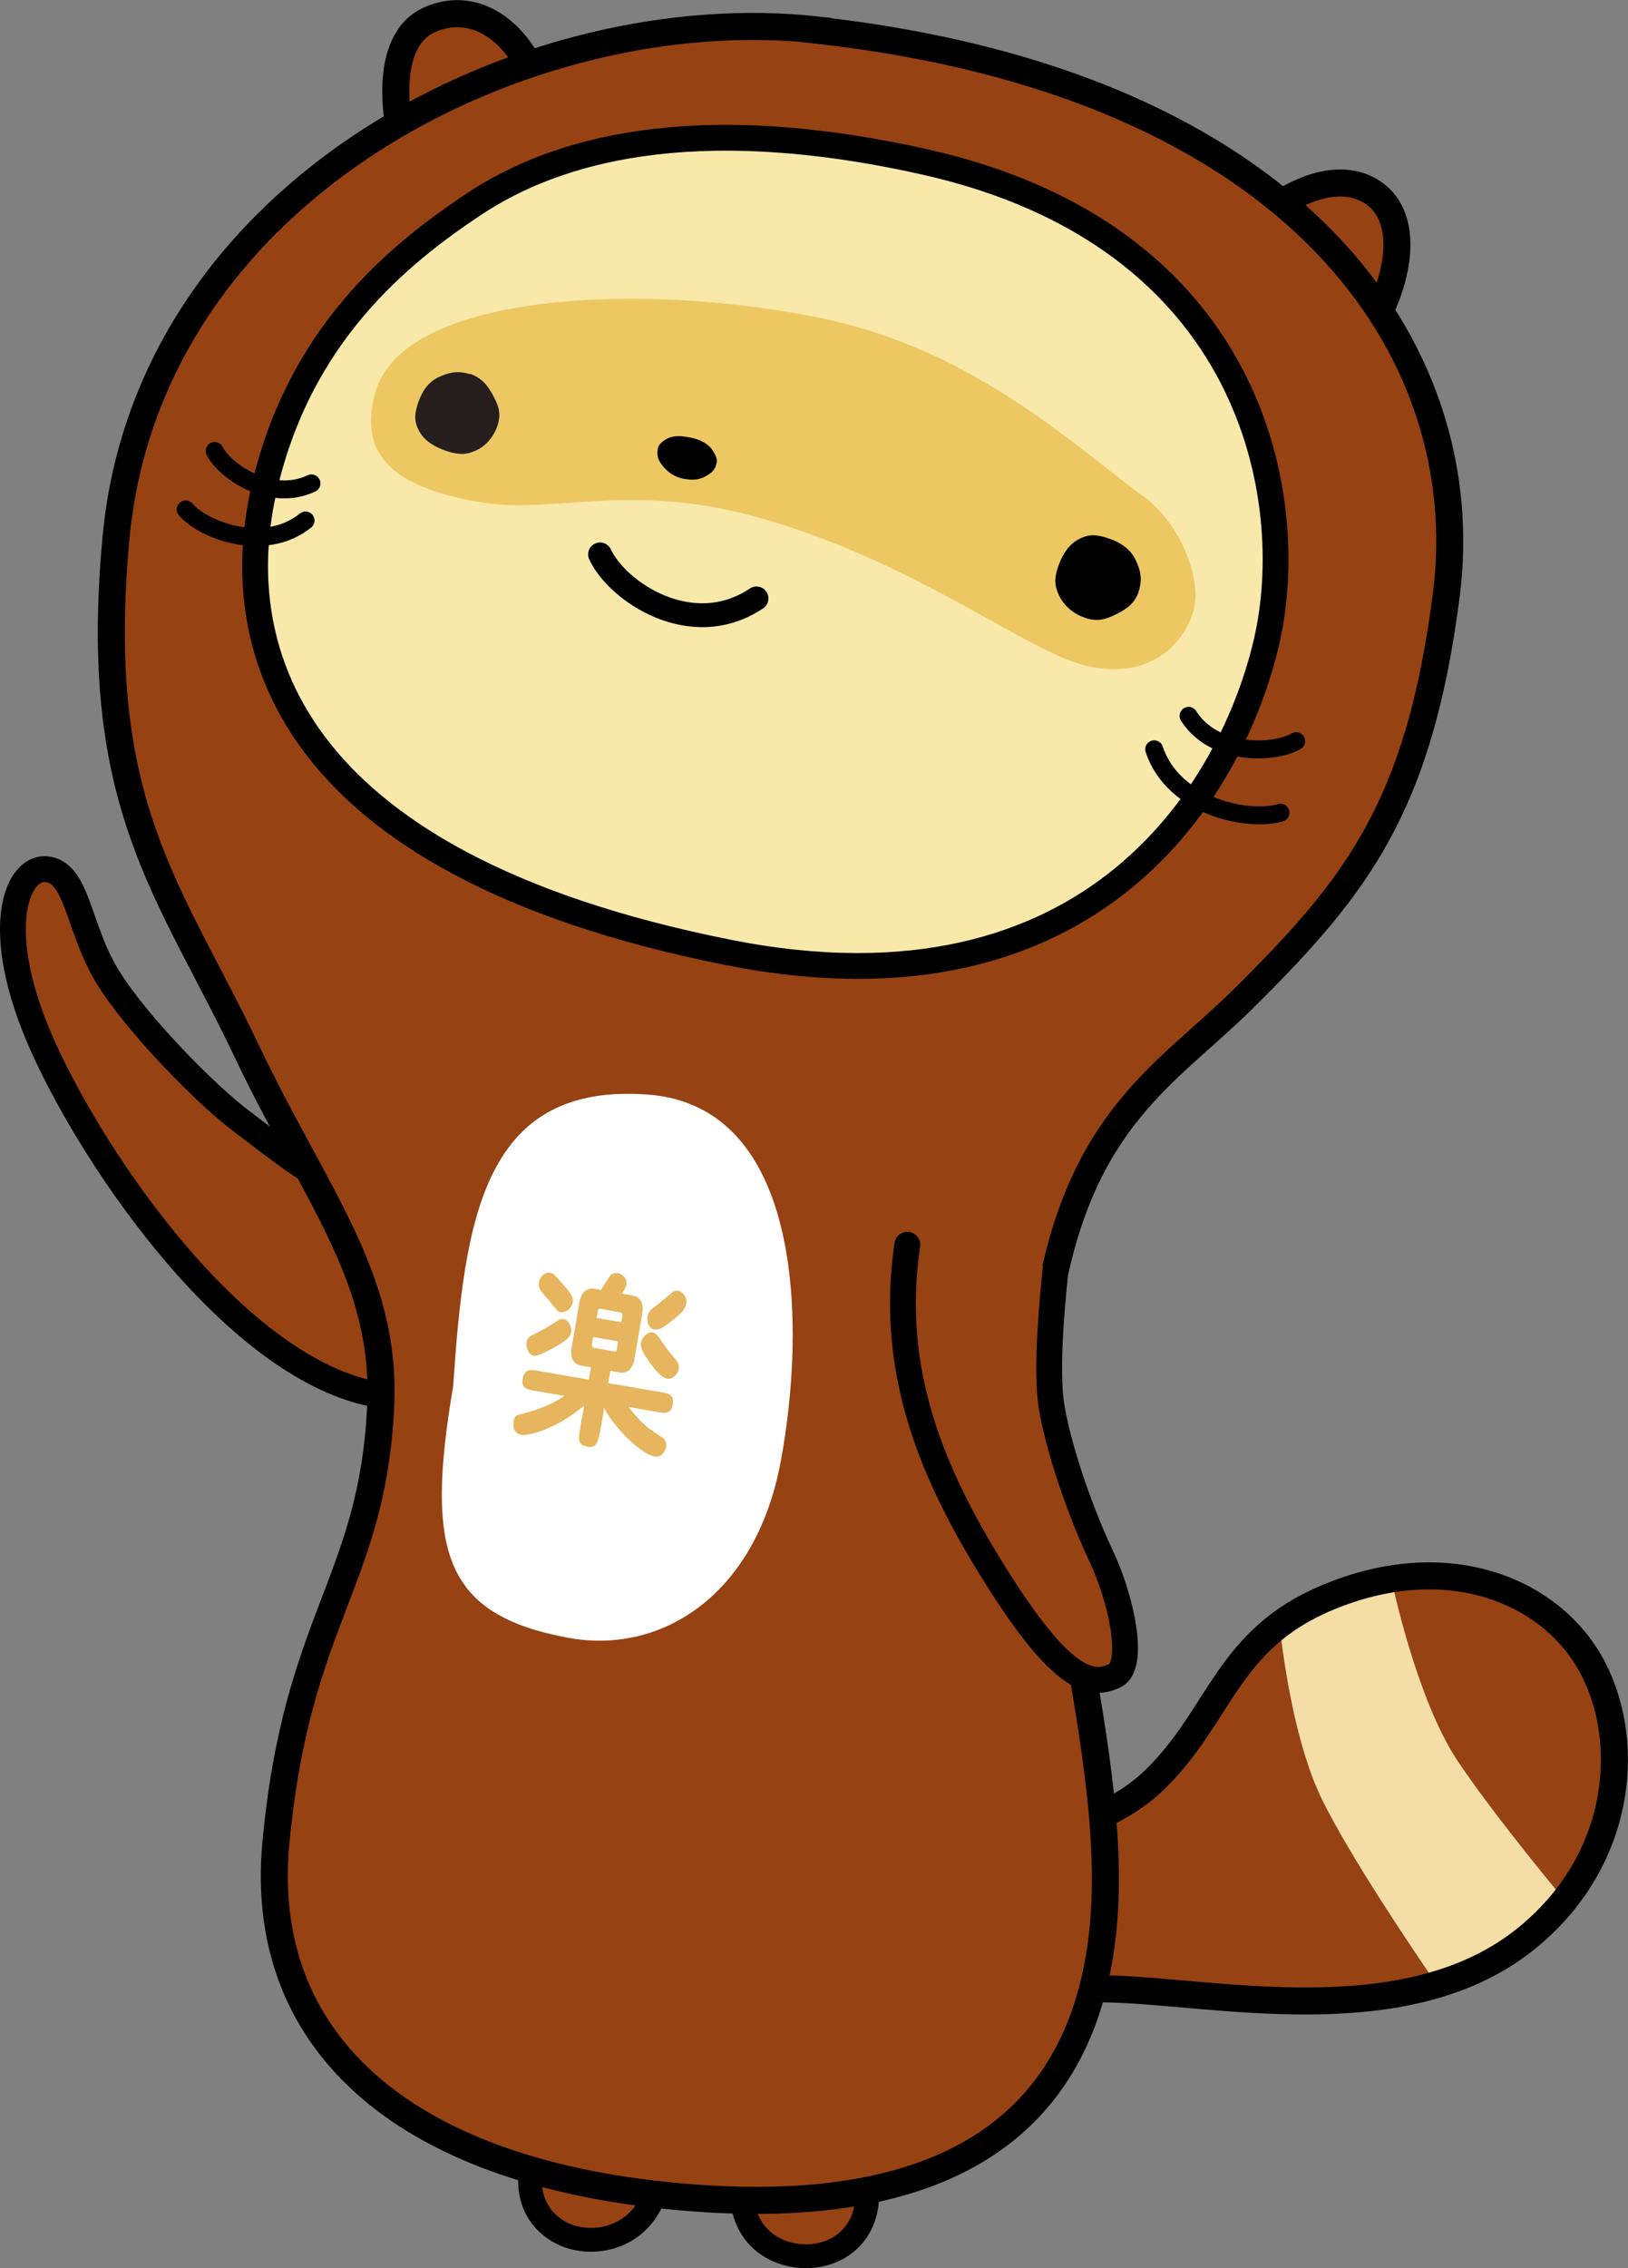 <?xml version="1.0" encoding="UTF-8"?><svg id="_レイヤー_1" xmlns="http://www.w3.org/2000/svg" width="66.28" height="92.29" viewBox="0 0 66.28 92.29"><rect x="0" y="0" width="66.28" height="92.29" fill="#808080" stroke="none"/><defs><style>.cls-1{fill:#f8e8aa;}.cls-1,.cls-2,.cls-3,.cls-4,.cls-5,.cls-6,.cls-7,.cls-8{stroke:#000;}.cls-1,.cls-5{stroke-width:1.05px;}.cls-9{fill:#e6b55d;}.cls-2,.cls-3,.cls-4,.cls-5,.cls-10{fill:#974212;}.cls-2,.cls-8{stroke-width:.97px;}.cls-3,.cls-4,.cls-7{stroke-width:1.1px;}.cls-4,.cls-5,.cls-6,.cls-7,.cls-8{stroke-linecap:round;stroke-linejoin:round;}.cls-11{fill:#251e1c;}.cls-12{fill:#fff;}.cls-6{stroke-width:.73px;}.cls-6,.cls-7,.cls-8{fill:none;}.cls-13{fill:#f4dea6;}.cls-14{fill:#edc862;}</style></defs><path class="cls-2" d="M21.94,87.3c-.94,2.06.15,3.35,1.27,3.71,1.22.39,3.02-.04,3.55-2.07"/><path class="cls-2" d="M30.18,89.07c.02,2.26,1.82,2.87,2.98,2.72,1.27-.16,2.45-1.2,2.08-3.26"/><path class="cls-10" d="M38.07,75.14c1.68-.16,6.27-.11,8.96-2.74s2.91-5.69,7.03-7.4c4.76-1.99,8.9-.35,10.62,2.57,1.82,3.09,1.46,8.16-2.64,11.39-4.91,3.87-12.7,2.04-17.02,1.97s-6.57-.02-7.1.09c-.53.11-1-2.8-1.01-3.8-.02-.99,1.18-2.08,1.18-2.08h-.02Z"/><path class="cls-13" d="M63.69,77.31c-1.07-1.29-3.03-3.71-4.29-5.57-1.54-2.26-2.5-6.32-2.76-7.5-.83.13-1.7.38-2.6.75-.78.32-1.41.69-1.95,1.1.19,1.73.68,5.02,1.76,7.19,1.13,2.27,3.49,5.79,4.64,7.46,1.27-.38,2.47-.95,3.53-1.79.65-.51,1.2-1.06,1.67-1.65h0Z"/><path class="cls-7" d="M38.07,75.14c1.68-.16,6.27-.11,8.96-2.74s2.91-5.69,7.03-7.4c4.76-1.99,8.9-.35,10.62,2.57,1.82,3.09,1.46,8.16-2.64,11.39-4.91,3.87-12.7,2.04-17.02,1.97s-6.57-.02-7.1.09c-.53.11-1-2.8-1.01-3.8-.02-.99,1.18-2.08,1.18-2.08h-.02Z"/><path class="cls-5" d="M15.4,56.76c-5.68-.96-11.45-9.3-13.64-14.15-2.19-4.85-1.05-7.47.22-7.23,1.19.23,1.21,2.4,2.38,4.33,1.17,1.93,4.04,4.85,5.52,5.95,1.48,1.11,3.49,2.78,4.73,2.8"/><path class="cls-4" d="M22.11,4.08c-.76-2.71-2.7-4.13-4.61-3.28-1.98.87-1.38,4.31-.97,5.58,0,0,6.42.68,5.58-2.3Z"/><path class="cls-4" d="M55.63,13.66c1.5-2.38,1.83-5.16-.07-6.01-1.97-.88-4.67,1.3-5.35,2.46,0,0,3.77,6.18,5.42,3.55h0Z"/><path class="cls-3" d="M33.28,1.22C21.54-.09,6.03,7.61,4.72,21.92c-1,10.83,2.18,14.25,5.32,20.84,2.8,5.89,5.69,9.21,5.46,14.41-.32,7.18-3.42,8.66-4.27,17.84-.73,7.88,4.93,13.32,16.33,14.37s16.64-3.26,17.36-11.02c.72-7.76-3.5-18.18-2.17-25.61,1.3-7.3,4.81-9.08,7.84-12.08,4.65-4.6,7.18-7.83,8.29-16.44,1.29-10-6.1-20.82-25.6-23h0Z"/><path class="cls-5" d="M36.94,50.65c-.77,5.17,1.03,9.39,3.61,13.49,2.57,4.09,3.8,4.57,4.85,4.04.81-.41.29-3.06-.59-4.91-.88-1.85-1.98-5.03-2.07-6.7-.1-1.67.13-3.86.24-4.98"/><path class="cls-1" d="M37.61,6.58c-9.52-2.12-15.05-.42-18.26,1.69-3.2,2.12-7.16,5.39-8.59,11.58-1.43,6.19.52,15.24,18.86,18.9,15.04,3,20.61-6.83,21.95-12.66,1.32-5.74-.47-16.51-13.96-19.51Z"/><path class="cls-14" d="M46.5,20.16c-2.8-2.06-6.84-5.88-12.87-7.17-7.28-1.56-17.22-1.12-18.35,2.98-.67,2.4.52,3.9,4.52,4.5,2.71.41,5.9-.81,10.83.52,5.82,1.57,10.01,4.68,12.72,5.81,2.66,1.11,4.71-.04,5.25-2,.31-1.11-.41-3.4-2.09-4.64h-.01Z"/><path class="cls-11" d="M19.13,15.21c.48.16.73.48.95.89.22.41.33.74.18,1.2-.15.46-.45.82-.86,1.02-.42.2-.72.19-1.2.04-.49-.16-.91-.41-1.13-.81s-.2-.69-.05-1.15c.15-.46.41-.85.83-1.05s.81-.28,1.29-.12v-.02Z"/><path d="M46.36,24.08c-.17.48-.5.71-.93.92-.42.21-.77.31-1.25.14-.48-.16-.85-.48-1.06-.9-.2-.42-.2-.73-.03-1.21s.43-.89.85-1.1c.42-.21.72-.18,1.2-.02s.89.44,1.09.87c.21.42.29.82.12,1.3h0Z"/><path class="cls-6" d="M7.56,20.73c.72.85,3.22,1.79,4.88.45"/><path class="cls-6" d="M8.74,18.35c.42.84,2.3,2.1,3.94,1.32"/><path class="cls-6" d="M52.13,33.07c-1.27.39-4.36-.22-5.14-2.58"/><path class="cls-6" d="M52.77,30.16c-.89.52-3.34.61-4.38-1.03"/><path d="M29.18,18.81c-.05.29-.18.42-.45.57s-.55.17-.91.1-.62-.26-.82-.5c-.2-.24-.27-.42-.22-.72.03-.16.15-.29.42-.43.29-.12.54-.09.89-.03.36.07.68.22.88.46.16.24.24.41.21.55Z"/><path class="cls-8" d="M24.43,22.56c.7,1.51,3.73,3.56,6.37,1.79"/><path class="cls-12" d="M26.38,44.54c-6.68-.5-7.47,5.01-7.93,11.86-1.14,6.73-.38,9.3,4.66,10.24,3.77.71,7.64-1.68,8.67-7.14s.96-14.48-5.4-14.96h0Z"/><path class="cls-9" d="M24.41,58.32c-.06.33-.11.61-.48.55-.42-.07-.38-.29-.32-.69l.17-.98c-1.2,1.01-2.34,1.23-2.54,1.19-.21-.04-.39-.19-.33-.56.03-.21.15-.25.24-.27.71-.18,1.28-.38,1.83-.76l-1.23-.21c-.27-.05-.54-.09-.47-.48.08-.42.32-.38.61-.33l2.08.36.09-.5-.4-.07c-.36-.06-.44-.4-.4-.66l.34-1.98c.05-.27.25-.55.59-.49l.27.05c.06-.08.32-.5.38-.58.09-.1.21-.12.28-.11.07,0,.44.13.38.48-.02.09-.03.11-.18.36l.44.08c.36.06.44.4.4.66l-.34,1.98c-.05.27-.25.55-.59.49l-.38-.07-.09.5,2.16.37c.27.05.54.09.47.49-.07.41-.31.37-.6.32l-1.21-.21c.59.72.7.79,1.39,1.25.17.11.16.32.15.37-.02.12-.16.45-.45.4-.74-.13-1.93-1.57-2.07-1.99l-.18,1.04h-.01ZM23.25,54.21c-.02.13-.06.23-.41.46-.23.14-.92.53-1.1.5-.21-.04-.34-.3-.3-.55.04-.2.08-.22.48-.42.28-.14.52-.29.75-.44.09-.06.16-.11.3-.08.17.03.32.32.28.53h0ZM22.82,53.4c-.1-.02-.13-.06-.44-.45-.05-.06-.32-.36-.37-.44-.05-.09-.1-.2-.07-.33,0-.08.16-.44.46-.39.12.02.16.07.53.48.32.36.42.53.39.71-.06.31-.31.44-.49.41h0ZM24.15,54.4l-.05.32s-.02.11.09.13l.8.14c.11.02.12-.04.12-.09l.06-.32-1.01-.17h0ZM25.29,53.81l.05-.28s.02-.11-.09-.13l-.79-.14c-.11-.02-.12.05-.12.09l-.05.28,1.01.17h-.01ZM26.32,55.26c-.25-.41-.24-.51-.22-.65.03-.15.24-.43.46-.39.15.03.2.09.58.65.07.1.43.5.47.61.02.06.03.14.02.23-.04.22-.26.43-.47.39-.27-.05-.63-.52-.83-.85h-.01ZM26.37,53.56c.03-.19.07-.22.38-.46.1-.08.6-.5.66-.54.07-.04.15-.05.21-.03.19.03.36.27.32.5s-.14.36-.54.68c-.47.37-.59.41-.76.39-.23-.04-.31-.31-.28-.52v-.02Z"/></svg>